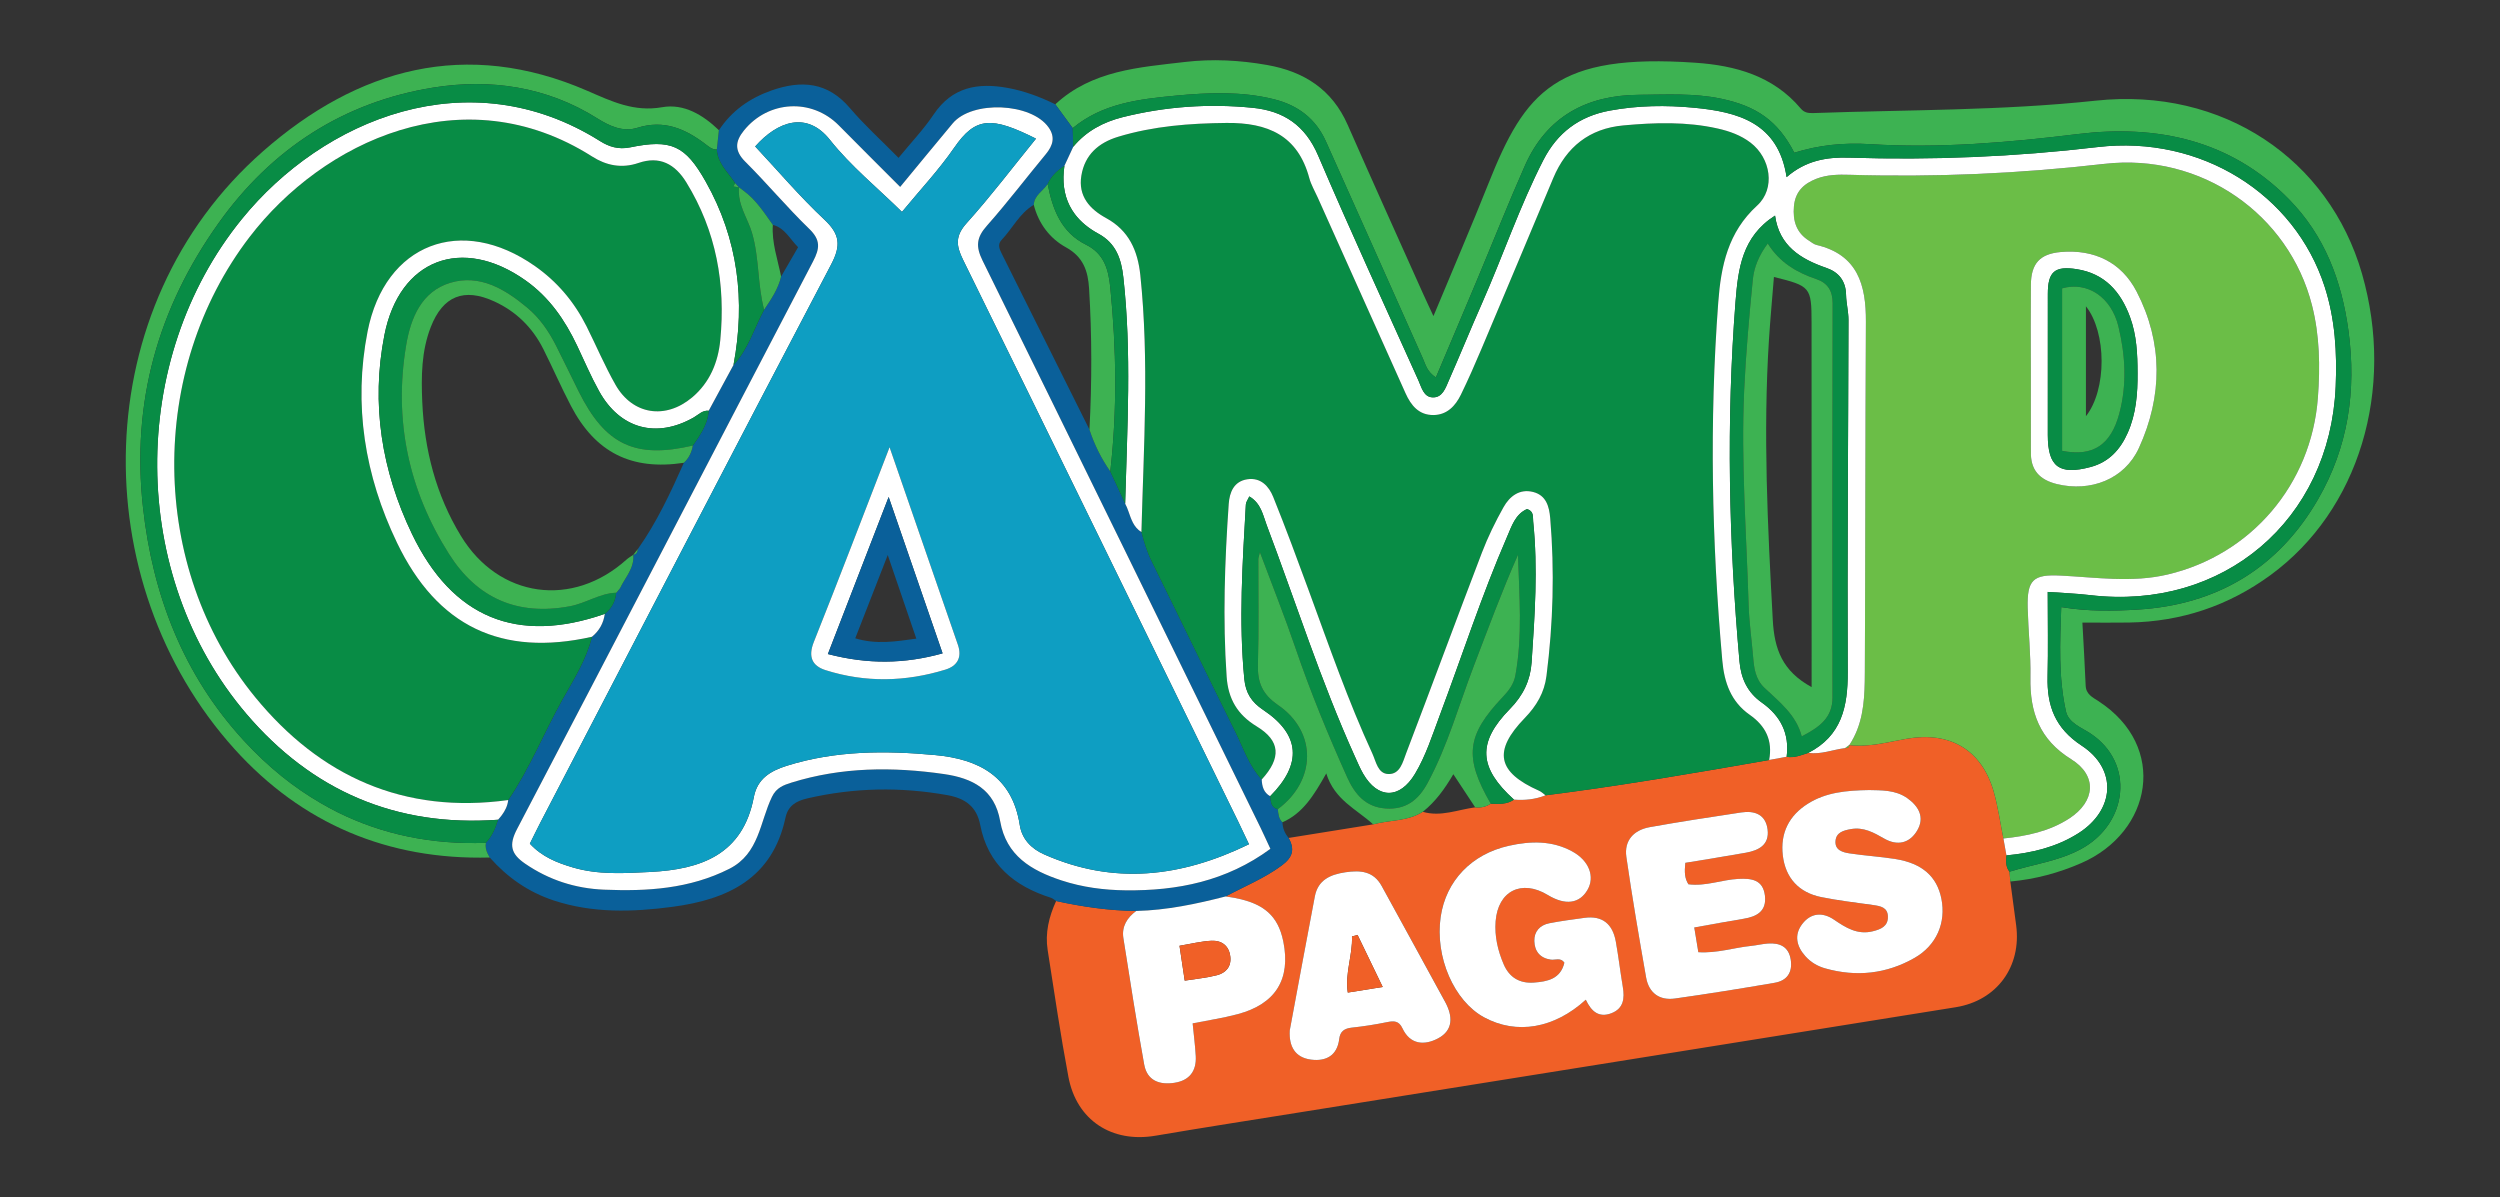 <?xml version="1.0" encoding="utf-8"?>
<!-- Generator: Adobe Illustrator 16.0.4, SVG Export Plug-In . SVG Version: 6.00 Build 0)  -->
<!DOCTYPE svg PUBLIC "-//W3C//DTD SVG 1.1//EN" "http://www.w3.org/Graphics/SVG/1.1/DTD/svg11.dtd">
<svg version="1.1" id="Layer_1" xmlns="http://www.w3.org/2000/svg" xmlns:xlink="http://www.w3.org/1999/xlink" x="0px" y="0px"
	 width="178.86px" height="85.664px" viewBox="0 0 178.86 85.664" enable-background="new 0 0 178.86 85.664" xml:space="preserve">
<rect x="0" y="0" width="178.86" height="85.664" fill="#333333" stroke="none"/>
<g>
	<path fill="#F06027" d="M143.547,61.2c-0.072-0.402-0.145-0.807-0.217-1.21c-0.227-1.12-0.381-2.263-0.695-3.359
		c-0.852-2.983-3.127-4.309-6.182-3.784c-1.365,0.234-2.725,0.635-4.138,0.46c-0.022,0.187-0.157,0.219-0.317,0.22
		c-0.879,0.108-1.723,0.472-2.631,0.341c-0.504,0.156-0.996,0.377-1.545,0.276c-0.418,0.076-0.836,0.154-1.252,0.231
		c-5.318,0.931-10.637,1.847-15.994,2.526c-0.727,0.289-1.482,0.37-2.26,0.307c-0.51,0.35-1.086,0.318-1.664,0.293
		c-0.336,0.225-0.711,0.301-1.111,0.262c0,0,0-0.001-0.001-0.001c-1.245,0.161-2.46,0.7-3.751,0.317
		c-1.084,0.693-2.373,0.576-3.549,0.9c-2.016,0.323-4.031,0.647-6.045,0.971c0.438,0.808,0.314,1.371-0.494,1.97
		c-1.252,0.926-2.672,1.492-4.016,2.216c1.689,0.222,2.768,0.687,3.422,1.544c0.218,0.286,0.39,0.615,0.521,0.994
		c0.074,0.216,0.137,0.448,0.187,0.697c0.539,2.694-0.555,4.463-3.27,5.188c-1.049,0.28-2.131,0.438-3.219,0.657
		c0.084,0.871,0.182,1.609,0.223,2.351c0.057,1.062-0.447,1.73-1.51,1.899c-1.076,0.172-1.971-0.145-2.18-1.305
		c-0.543-3.009-1.016-6.03-1.49-9.051c-0.129-0.822,0.266-1.454,0.918-1.936c-1.938-0.021-3.84-0.3-5.727-0.711
		c-0.514,1.118-0.799,2.285-0.605,3.515c0.473,3.026,0.918,6.061,1.484,9.069c0.586,3.108,3.109,4.735,6.219,4.208
		c3.416-0.581,6.84-1.113,10.26-1.661c15.67-2.51,31.34-5.013,47.006-7.534c2.951-0.477,4.711-2.912,4.32-5.862
		c-0.139-1.044-0.279-2.088-0.418-3.131c-0.02-0.234-0.039-0.468-0.059-0.702C143.479,62.016,143.523,61.606,143.547,61.2z
		 M102.881,74.293c-0.967,0.509-1.986,0.459-2.541-0.723c-0.254-0.543-0.604-0.544-1.1-0.443c-0.832,0.169-1.678,0.304-2.523,0.393
		c-0.531,0.055-0.836,0.266-0.9,0.806c-0.145,1.21-0.963,1.621-2.021,1.483c-1.143-0.149-1.586-0.944-1.521-2.084
		c0.596-3.2,1.186-6.401,1.797-9.599c0.227-1.182,1.115-1.562,2.186-1.722c1.062-0.158,2.008-0.089,2.596,0.985
		c1.514,2.77,3.041,5.532,4.549,8.305C103.941,72.692,103.994,73.708,102.881,74.293z M115.283,72.491
		c-0.885,0.34-1.434-0.113-1.832-0.967c-2.266,2.066-4.949,2.513-7.266,1.265c-2.164-1.165-3.535-4.329-3.117-7.189
		c0.379-2.593,2.221-4.497,4.881-5.09c1.564-0.349,3.1-0.382,4.541,0.41c1.203,0.658,1.625,1.81,1.084,2.744
		c-0.578,0.997-1.59,1.127-2.848,0.365c-1.867-1.132-3.559-0.291-3.727,1.886c-0.082,1.065,0.158,2.103,0.58,3.081
		c0.4,0.93,1.135,1.376,2.158,1.301c0.99-0.073,1.906-0.265,2.182-1.424c-0.275-0.393-0.654-0.169-0.973-0.216
		c-0.777-0.111-1.16-0.608-1.178-1.332c-0.018-0.682,0.4-1.139,1.066-1.271c0.836-0.164,1.684-0.271,2.527-0.389
		c1.293-0.177,2.01,0.457,2.234,1.679c0.197,1.086,0.322,2.185,0.504,3.273C116.238,71.432,116.154,72.156,115.283,72.491z
		 M126.975,70.311c-2.373,0.408-4.752,0.792-7.139,1.127c-1.113,0.156-1.871-0.399-2.066-1.513
		c-0.504-2.866-0.998-5.738-1.412-8.619c-0.168-1.183,0.537-1.925,1.676-2.129c2.174-0.39,4.357-0.722,6.543-1.052
		c0.965-0.146,1.752,0.145,1.887,1.222c0.139,1.1-0.637,1.495-1.551,1.659c-1.426,0.255-2.859,0.479-4.336,0.724
		c-0.07,0.672-0.049,1.111,0.221,1.534c1.232,0.162,2.385-0.327,3.582-0.386c0.939-0.047,1.756,0.059,1.893,1.201
		c0.131,1.108-0.572,1.498-1.523,1.653c-1.137,0.187-2.268,0.398-3.533,0.623c0.102,0.609,0.193,1.168,0.291,1.768
		c1.346,0.087,2.551-0.328,3.785-0.451c0.398-0.04,0.791-0.14,1.191-0.169c0.852-0.06,1.492,0.22,1.637,1.161
		C128.258,69.569,127.852,70.161,126.975,70.311z M136.975,68.533c-2.008,1.147-4.168,1.378-6.398,0.748
		c-0.535-0.15-1.02-0.434-1.398-0.853c-0.645-0.712-0.842-1.532-0.24-2.32c0.607-0.797,1.451-0.871,2.273-0.312
		c0.848,0.578,1.684,1.104,2.779,0.83c0.57-0.142,1.09-0.349,1.078-1.044c-0.01-0.664-0.529-0.758-1.051-0.832
		c-1.24-0.178-2.49-0.319-3.717-0.568c-1.605-0.326-2.561-1.366-2.752-2.986c-0.188-1.585,0.434-2.845,1.803-3.702
		c1.285-0.807,2.73-0.943,4.375-0.97c0.828,0.026,1.861-0.035,2.73,0.581c0.814,0.578,1.271,1.375,0.699,2.328
		c-0.545,0.905-1.416,1.098-2.346,0.565c-0.752-0.431-1.482-0.844-2.398-0.679c-0.52,0.093-1.039,0.23-1.092,0.84
		c-0.059,0.669,0.518,0.82,1.006,0.896c1.092,0.167,2.199,0.229,3.287,0.404c1.908,0.307,2.967,1.25,3.283,2.842
		C139.234,66.007,138.559,67.626,136.975,68.533z"/>
	<path fill="#3DB252" d="M168.984,19.574c-2.357-8.172-9.932-13.349-19.051-12.372c-6.73,0.72-13.451,0.646-20.18,0.887
		c-0.389,0.014-0.67-0.027-0.924-0.328c-1.969-2.336-4.682-3.077-7.537-3.273c-9.951-0.683-12.168,2.012-14.805,8.649
		c-1.236,3.108-2.561,6.181-3.932,9.479c-0.33-0.712-0.566-1.206-0.789-1.705c-1.785-3.987-3.588-7.968-5.344-11.969
		c-1.119-2.547-3.123-3.825-5.775-4.293c-1.947-0.345-3.922-0.445-5.865-0.216c-3.279,0.387-6.654,0.594-9.281,3.03
		c0.414,0.568,0.83,1.136,1.244,1.704c2.127-1.772,4.775-2.076,7.34-2.32c2.328-0.222,4.717-0.328,7.051,0.253
		c1.725,0.429,2.994,1.391,3.723,3.013c2.322,5.177,4.633,10.359,6.941,15.543c0.197,0.446,0.297,0.944,0.928,1.35
		c1.023-2.425,2.018-4.764,2.998-7.106c1.127-2.686,2.195-5.395,3.375-8.056c1.561-3.518,4.432-5.04,8.168-5.06
		c1.953-0.01,3.906-0.131,5.855,0.276c2.535,0.53,4.072,1.581,5.246,3.866c1.758-0.545,3.516-0.731,5.42-0.612
		c4.959,0.311,9.908-0.114,14.854-0.721c5.672-0.697,10.949,0.419,15.119,4.667c2.539,2.585,3.766,5.798,4.256,9.408
		c0.582,4.298-0.029,8.331-2.176,12.049c-2.842,4.924-7.225,7.549-12.896,7.896c-1.746,0.107-3.514,0.144-5.477-0.177
		c-0.088,2.526-0.207,5.003,0.334,7.45c0.188,0.844,1.107,1.162,1.748,1.586c3.219,2.129,2.668,6.453-0.648,8.261
		c-1.623,0.883-3.424,1.095-5.137,1.632c0.02,0.234,0.039,0.468,0.059,0.702c1.768-0.16,3.455-0.61,5.082-1.321
		c5.047-2.203,6.244-8.332,1.211-11.592c-0.412-0.268-0.879-0.485-0.902-1.105c-0.061-1.484-0.152-2.967-0.234-4.507
		c1.24,0,2.289,0.015,3.338-0.003c3.732-0.062,7.113-1.195,10.123-3.396C168.77,36.516,171.379,27.887,168.984,19.574z"/>
	<path fill="#0A609A" d="M87.684,64.135c1.346-0.724,2.766-1.29,4.018-2.216c0.809-0.599,0.932-1.162,0.494-1.97
		c-0.279-0.322-0.43-0.694-0.445-1.121c-0.279-0.252-0.285-0.601-0.336-0.935c-0.5-0.122-0.49-0.545-0.541-0.929
		c-0.471-0.264-0.582-0.71-0.605-1.197c-0.91-0.978-1.309-2.244-1.885-3.404c-2.012-4.047-3.967-8.123-5.971-12.175
		c-0.34-0.684-0.555-1.394-0.748-2.119c-0.568-0.35-0.73-0.934-0.933-1.493c-0.067-0.187-0.139-0.37-0.231-0.542
		c-0.355-0.768-0.711-1.537-1.066-2.305c-0.645-0.924-1.143-1.922-1.49-2.993c-2.094-4.198-4.189-8.396-6.279-12.595
		c-0.156-0.312-0.314-0.652-0.014-0.969c0.787-0.824,1.285-1.912,2.309-2.518c0.021-0.345,0.188-0.593,0.39-0.816
		c0.202-0.223,0.44-0.423,0.604-0.672c0.19-0.427,0.483-0.76,0.833-1.04c0.117-0.093,0.24-0.181,0.368-0.264v0
		c0.209-0.452,0.42-0.904,0.629-1.355c-0.012-0.446-0.023-0.892-0.037-1.338c-0.414-0.568-0.83-1.136-1.244-1.704
		c-1.086-0.533-2.207-0.955-3.404-1.174c-2.139-0.391-3.975-0.076-5.303,1.898c-0.719,1.073-1.625,2.02-2.512,3.104
		c-1.244-1.263-2.443-2.344-3.48-3.563c-1.582-1.863-3.463-2.009-5.596-1.262c-1.564,0.549-2.855,1.449-3.775,2.848
		c-0.049,0.46-0.096,0.921-0.145,1.381c0.013,0.253,0.07,0.482,0.157,0.695c0.262,0.639,0.787,1.135,1.153,1.718
		c0.093,0.1,0.186,0.2,0.278,0.3c0,0,0,0,0.001,0c0.108,0.064,0.195,0.148,0.296,0.221c0.899,0.645,1.487,1.57,2.118,2.457
		c0.861,0.219,1.199,0.993,1.807,1.597c-0.422,0.729-0.818,1.415-1.215,2.101c-0.207,0.893-0.715,1.631-1.213,2.375
		c-0.717,1.326-1.129,2.82-2.191,3.954c-0.592,1.092-1.184,2.183-1.773,3.274c-0.044,0.543-0.229,1.023-0.477,1.474
		c-0.083,0.15-0.173,0.298-0.267,0.442c-0.126,0.193-0.259,0.384-0.392,0.573c-0.09,0.477-0.275,0.904-0.646,1.234
		c-0.949,2.135-1.934,4.251-3.289,6.168c-0.006,0.053-0.016,0.103-0.029,0.149c-0.039,0.136-0.124,0.237-0.295,0.271
		c0,0.003,0,0.005,0,0.007c0.077,0.949-0.586,1.604-0.949,2.378c-0.088,0.107-0.176,0.216-0.262,0.324l-0.02-0.003
		c-0.047,0.624-0.324,1.125-0.811,1.513c-0.088,0.668-0.396,1.214-0.918,1.641c-0.398,1.622-1.287,3.03-2.09,4.453
		c-1.344,2.387-2.35,4.954-3.898,7.228c-0.05,0.422-0.229,0.775-0.471,1.097c-0.081,0.107-0.169,0.21-0.262,0.312
		c-0.186,0.605-0.426,1.182-0.871,1.65v0.001c0.001,0,0.001,0,0.002,0c-0.051,0.284,0.015,0.536,0.129,0.776
		c0.044,0.093,0.093,0.184,0.148,0.273c1.256,1.422,2.764,2.474,4.568,3.07c2.789,0.923,5.639,0.838,8.498,0.459
		c3.957-0.525,7.156-2.021,8.092-6.381c0.184-0.852,0.754-1.19,1.568-1.379c3.326-0.769,6.654-0.833,10.014-0.231
		c1.266,0.227,2.096,0.809,2.35,2.135c0.545,2.829,2.434,4.376,5.055,5.206c0.135,0.043,0.252,0.154,0.377,0.235
		c1.887,0.411,3.789,0.69,5.727,0.711C83.467,65.124,85.582,64.676,87.684,64.135z M75.943,62.988
		c-2.158-0.712-3.953-1.765-4.385-4.238c-0.395-2.264-1.973-3.077-4.027-3.372c-3.676-0.527-7.316-0.503-10.896,0.61
		c-0.57,0.178-1.082,0.361-1.396,1.006c-0.877,1.798-0.91,4.077-3.055,5.162c-2.846,1.438-5.877,1.623-8.965,1.495
		c-2.053-0.085-3.936-0.688-5.648-1.861c-1.004-0.688-1.186-1.317-0.58-2.473c7.088-13.525,14.105-27.087,21.18-40.618
		c0.488-0.936,0.545-1.532-0.273-2.324c-1.59-1.538-3.012-3.246-4.58-4.809c-0.785-0.784-0.723-1.449-0.096-2.226
		c1.74-2.16,4.854-2.328,6.789-0.372c1.408,1.428,2.832,2.842,4.391,4.404c1.287-1.558,2.514-3.055,3.756-4.542
		c1.387-1.663,5.619-1.483,6.863,0.284c0.49,0.692,0.311,1.299-0.193,1.909c-1.412,1.705-2.754,3.471-4.221,5.127
		c-0.736,0.831-0.816,1.465-0.309,2.493c6.662,13.511,13.27,27.05,19.891,40.583c0.219,0.45,0.426,0.908,0.703,1.503
		c-3.16,2.323-6.656,3.006-10.344,2.969C78.988,63.681,77.445,63.481,75.943,62.988z"/>
	<path fill="#3DB252" d="M34.762,60.299c-0.001,0-0.001,0-0.002,0c-3.888,0.141-7.428-0.61-10.601-2.184
		c-0.414-0.206-0.819-0.43-1.221-0.663c-0.966-0.561-1.897-1.198-2.789-1.918c-0.947-0.765-1.852-1.616-2.714-2.555
		c-4.295-4.672-6.516-10.368-7.209-16.705c-0.822-7.492,1.07-14.21,5.398-20.294c3.789-5.329,8.955-8.679,15.367-9.714
		c4.064-0.655,8.127-0.078,11.752,2.209c0.877,0.553,1.842,0.987,2.854,0.668c1.908-0.602,3.438,0.073,4.893,1.183
		c0.242,0.186,0.469,0.382,0.797,0.369c0.049-0.46,0.096-0.921,0.145-1.381c-1.135-1.092-2.498-1.917-4.055-1.644
		c-2.027,0.358-3.619-0.419-5.375-1.181c-8.662-3.756-16.416-1.601-23.178,4.329C6.148,21.935,6.031,41.66,16.771,53.581
		c4.824,5.352,10.996,7.96,18.268,7.769c-0.056-0.09-0.104-0.181-0.148-0.273C34.776,60.835,34.711,60.583,34.762,60.299z"/>
	<path fill="#088C45" d="M125.18,51.14c-1.336-0.935-1.82-2.294-1.961-3.888c-0.756-8.535-0.93-17.071-0.289-25.622
		c0.195-2.616,0.697-5.019,2.783-6.923c1.324-1.21,0.979-3.396-0.477-4.504c-0.691-0.526-1.496-0.815-2.334-1.005
		c-2.238-0.505-4.5-0.433-6.758-0.225c-2.43,0.223-4.078,1.533-5.018,3.769c-1.707,4.07-3.412,8.143-5.131,12.209
		c-0.469,1.109-0.953,2.213-1.48,3.294c-0.393,0.8-0.988,1.438-1.953,1.45c-1.053,0.012-1.615-0.688-2.008-1.565
		c-2.094-4.669-4.191-9.339-6.285-14.009c-0.205-0.458-0.469-0.901-0.598-1.38c-0.822-3.063-2.98-3.973-5.924-3.944
		c-2.633,0.026-5.215,0.221-7.742,0.986c-1.414,0.428-2.396,1.292-2.641,2.787c-0.24,1.463,0.6,2.394,1.773,3.034
		c1.633,0.89,2.262,2.332,2.445,4.073c0.643,6.128,0.24,12.261,0.08,18.392c0.193,0.727,0.408,1.437,0.748,2.12
		c2.004,4.052,3.959,8.128,5.971,12.175c0.576,1.16,0.975,2.427,1.885,3.404c1.408-1.543,1.346-2.764-0.361-3.801
		c-1.383-0.839-2.039-1.973-2.148-3.554c-0.285-4.125-0.137-8.24,0.148-12.355c0.059-0.84,0.367-1.623,1.332-1.77
		c0.953-0.146,1.541,0.494,1.85,1.259c0.9,2.232,1.734,4.489,2.562,6.749c1.434,3.907,2.795,7.844,4.539,11.628
		c0.262,0.57,0.385,1.428,1.137,1.452c0.848,0.027,1.037-0.869,1.275-1.488c1.824-4.777,3.592-9.576,5.42-14.353
		c0.428-1.119,0.961-2.208,1.547-3.253c0.439-0.781,1.152-1.335,2.123-1.084c0.922,0.237,1.145,1.024,1.217,1.877
		c0.318,3.771,0.209,7.527-0.268,11.28c-0.15,1.199-0.713,2.146-1.551,3.012c-2.291,2.362-1.971,3.881,1.027,5.207
		c0.168,0.074,0.307,0.217,0.459,0.326c5.357-0.68,10.676-1.596,15.994-2.526C126.832,52.984,126.33,51.945,125.18,51.14z"/>
	<path fill="#6BBE47" d="M148.182,54.321c-2.27-1.407-2.963-3.364-2.918-5.853c0.029-1.657-0.152-3.316-0.197-4.976
		c-0.051-2.007,0.385-2.41,2.346-2.312c2.555,0.126,5.104,0.526,7.662-0.075c5.975-1.407,10.291-6.44,10.756-12.664
		c0.166-2.213,0.131-4.427-0.422-6.598c-1.66-6.528-7.928-10.914-14.855-10.118c-6.064,0.696-12.129,0.965-18.221,0.782
		c-0.805-0.024-1.605-0.015-2.379,0.284c-0.922,0.355-1.52,0.935-1.609,1.971c-0.092,1.034,0.166,1.893,1.09,2.467
		c0.172,0.105,0.336,0.251,0.523,0.295c2.953,0.699,3.549,2.865,3.535,5.499c-0.045,8.353-0.033,16.705-0.076,25.059
		c-0.001,0.225-0.003,0.449-0.007,0.675c-0.027,1.573-0.176,3.141-1.091,4.531c0.001,0,0.001-0.001,0.002-0.001
		c-0.001,0.001-0.002,0.001-0.002,0.002c-0.107,0.079-0.214,0.159-0.32,0.236c0.16-0.001,0.295-0.033,0.317-0.22
		c1.413,0.175,2.772-0.226,4.138-0.46c3.055-0.524,5.33,0.801,6.182,3.784c0.314,1.097,0.469,2.239,0.695,3.359
		c1.666-0.172,3.291-0.508,4.715-1.434C149.914,57.338,150.061,55.49,148.182,54.321z M145.297,20.376
		c0.016-1.507,0.625-2.218,2.154-2.348c2.381-0.202,4.322,0.728,5.412,2.832c1.893,3.658,1.859,7.481,0.164,11.19
		c-1.031,2.255-3.482,3.162-5.859,2.584c-1.271-0.31-1.908-1.025-1.869-2.334c0.004-0.101-0.004-0.202-0.004-0.303
		c0-1.912,0-3.823-0.002-5.736C145.291,24.3,145.277,22.338,145.297,20.376z"/>
	<path fill="#FFFFFF" d="M148.934,53.349c-1.91-1.252-2.494-2.853-2.443-4.948c0.047-1.946,0.01-3.896,0.01-6.051
		c0.971,0.071,2.01,0.105,3.037,0.228c9.508,1.129,17.156-5.361,17.564-14.916c0.104-2.427-0.035-4.823-0.789-7.156
		c-2.143-6.62-8.848-10.858-16.246-9.983c-5.914,0.699-11.826,0.944-17.768,0.757c-1.605-0.051-3.105,0.198-4.479,1.393
		c-0.594-3.906-3.492-4.667-6.623-4.965c-1.998-0.191-4.008-0.167-6.012,0.202c-2.203,0.404-3.764,1.584-4.768,3.542
		c-1.695,3.311-2.885,6.839-4.385,10.236c-0.812,1.836-1.568,3.695-2.377,5.532c-0.236,0.538-0.455,1.246-1.174,1.209
		c-0.631-0.032-0.779-0.717-1-1.208c-2.408-5.355-4.867-10.688-7.174-16.087c-0.926-2.169-2.467-3.201-4.693-3.422
		c-3.131-0.311-6.227-0.095-9.283,0.668c-1.398,0.351-2.617,0.997-3.549,2.127c-0.209,0.452-0.42,0.904-0.629,1.355v0
		c-0.041,0.274-0.063,0.539-0.067,0.796c-0.019,1.025,0.253,1.909,0.803,2.649c0.413,0.555,0.983,1.029,1.706,1.42
		c1.256,0.681,1.631,1.817,1.773,3.107c0.602,5.396,0.275,10.799,0.131,16.2c0.093,0.172,0.164,0.355,0.231,0.542
		c0.202,0.56,0.364,1.143,0.933,1.492c0.16-6.131,0.562-12.264-0.08-18.392c-0.184-1.741-0.812-3.183-2.445-4.073
		c-1.174-0.64-2.014-1.571-1.773-3.034c0.244-1.496,1.227-2.359,2.641-2.787c2.527-0.765,5.109-0.96,7.742-0.986
		c2.943-0.029,5.102,0.88,5.924,3.944c0.129,0.479,0.393,0.922,0.598,1.38c2.094,4.67,4.191,9.34,6.285,14.009
		c0.393,0.877,0.955,1.577,2.008,1.565c0.965-0.012,1.561-0.65,1.953-1.45c0.527-1.081,1.012-2.185,1.48-3.294
		c1.719-4.066,3.424-8.139,5.131-12.209c0.939-2.236,2.588-3.546,5.018-3.769c2.258-0.208,4.52-0.28,6.758,0.225
		c0.838,0.19,1.643,0.479,2.334,1.005c1.455,1.108,1.801,3.294,0.477,4.504c-2.086,1.904-2.588,4.307-2.783,6.923
		c-0.641,8.551-0.467,17.087,0.289,25.622c0.141,1.594,0.625,2.953,1.961,3.888c1.15,0.805,1.652,1.844,1.391,3.234
		c0.416-0.077,0.834-0.155,1.252-0.231c0.217-1.667-0.436-2.929-1.783-3.882c-1.01-0.713-1.479-1.699-1.59-2.933
		c-0.764-8.579-0.957-17.163-0.283-25.755c0.186-2.336,0.463-4.643,2.828-6.148c0.293,2.157,1.816,3.107,3.676,3.746
		c0.881,0.304,1.387,0.934,1.404,1.926c0.012,0.602,0.174,1.199,0.172,1.799c-0.016,8.396-0.088,16.794-0.053,25.189
		c0.012,2.466-0.432,4.562-2.826,5.781c0.908,0.131,1.752-0.232,2.631-0.341c0.106-0.078,0.214-0.157,0.32-0.237
		c0.915-1.391,1.063-2.958,1.091-4.531c0.004-0.226,0.006-0.45,0.007-0.675c0.043-8.354,0.031-16.706,0.076-25.059
		c0.014-2.634-0.582-4.8-3.535-5.499c-0.188-0.044-0.352-0.189-0.523-0.295c-0.924-0.574-1.182-1.433-1.09-2.467
		c0.09-1.036,0.688-1.615,1.609-1.971c0.773-0.299,1.574-0.308,2.379-0.284c6.092,0.184,12.156-0.085,18.221-0.782
		c6.928-0.796,13.195,3.59,14.855,10.118c0.553,2.171,0.588,4.385,0.422,6.598c-0.465,6.224-4.781,11.257-10.756,12.664
		c-2.559,0.602-5.107,0.201-7.662,0.075c-1.961-0.099-2.396,0.305-2.346,2.312c0.045,1.659,0.227,3.318,0.197,4.976
		c-0.045,2.488,0.648,4.445,2.918,5.853c1.879,1.169,1.732,3.018-0.137,4.235c-1.424,0.926-3.049,1.262-4.715,1.434
		c0.072,0.403,0.145,0.808,0.217,1.21c1.822-0.172,3.578-0.591,5.137-1.576C151.305,57.966,151.508,55.038,148.934,53.349z"/>
	<polygon fill="#FFFFFF" points="132.32,53.288 132.318,53.289 132.318,53.29 	"/>
	<path fill="#088C45" d="M80.332,8.379c3.057-0.763,6.152-0.979,9.283-0.668c2.227,0.221,3.768,1.253,4.693,3.422
		c2.307,5.399,4.766,10.731,7.174,16.087c0.221,0.491,0.369,1.176,1,1.208c0.719,0.037,0.938-0.671,1.174-1.209
		c0.809-1.837,1.564-3.696,2.377-5.532c1.5-3.396,2.689-6.925,4.385-10.236c1.004-1.958,2.564-3.137,4.768-3.542
		c2.004-0.369,4.014-0.394,6.012-0.202c3.131,0.299,6.029,1.06,6.623,4.965c1.373-1.195,2.873-1.444,4.479-1.393
		c5.941,0.187,11.854-0.058,17.768-0.757c7.398-0.875,14.104,3.363,16.246,9.983c0.754,2.333,0.893,4.729,0.789,7.156
		c-0.408,9.555-8.057,16.045-17.564,14.916c-1.027-0.122-2.066-0.156-3.037-0.228c0,2.155,0.037,4.104-0.01,6.051
		c-0.051,2.096,0.533,3.696,2.443,4.948c2.574,1.688,2.371,4.617-0.25,6.274c-1.559,0.985-3.314,1.404-5.137,1.576
		c-0.023,0.406-0.068,0.816,0.221,1.165c1.713-0.537,3.514-0.749,5.137-1.632c3.316-1.808,3.867-6.132,0.648-8.261
		c-0.641-0.424-1.561-0.742-1.748-1.586c-0.541-2.447-0.422-4.924-0.334-7.45c1.963,0.32,3.73,0.284,5.477,0.177
		c5.672-0.348,10.055-2.973,12.896-7.896c2.146-3.718,2.758-7.751,2.176-12.049c-0.49-3.609-1.717-6.822-4.256-9.408
		c-4.17-4.248-9.447-5.364-15.119-4.667c-4.945,0.607-9.895,1.032-14.854,0.721c-1.904-0.12-3.662,0.067-5.42,0.612
		c-1.174-2.285-2.711-3.336-5.246-3.866c-1.949-0.407-3.902-0.287-5.855-0.276c-3.736,0.021-6.607,1.542-8.168,5.06
		c-1.18,2.661-2.248,5.37-3.375,8.056c-0.98,2.343-1.975,4.682-2.998,7.106c-0.631-0.405-0.73-0.903-0.928-1.35
		c-2.309-5.184-4.619-10.366-6.941-15.543c-0.729-1.622-1.998-2.584-3.723-3.013c-2.334-0.581-4.723-0.475-7.051-0.253
		c-2.564,0.244-5.213,0.548-7.34,2.32c0.014,0.447,0.025,0.892,0.037,1.338C77.715,9.376,78.934,8.729,80.332,8.379z"/>
	<path fill="#FFFFFF" d="M109.09,51.368c0.838-0.865,1.4-1.812,1.551-3.012c0.477-3.753,0.586-7.51,0.268-11.28
		c-0.072-0.853-0.295-1.64-1.217-1.877c-0.971-0.251-1.684,0.303-2.123,1.084c-0.586,1.045-1.119,2.134-1.547,3.253
		c-1.828,4.776-3.596,9.575-5.42,14.353c-0.238,0.619-0.428,1.516-1.275,1.488c-0.752-0.024-0.875-0.882-1.137-1.452
		c-1.744-3.784-3.105-7.721-4.539-11.628c-0.828-2.26-1.662-4.517-2.562-6.749c-0.309-0.765-0.896-1.404-1.85-1.259
		c-0.965,0.146-1.273,0.93-1.332,1.77c-0.285,4.115-0.434,8.23-0.148,12.355c0.109,1.581,0.766,2.715,2.148,3.554
		c1.707,1.037,1.77,2.258,0.361,3.801c0.023,0.487,0.135,0.934,0.605,1.197c2.305-2.316,2.156-4.407-0.504-6.179
		c-0.826-0.549-1.248-1.205-1.346-2.195c-0.406-4.173-0.127-8.333,0.109-12.497c0.01-0.176,0.145-0.345,0.248-0.578
		c0.842,0.496,0.971,1.326,1.24,2.043c2.088,5.532,3.877,11.179,6.318,16.575c0.188,0.411,0.361,0.832,0.586,1.22
		c1.055,1.826,2.619,1.832,3.715,0.003c0.775-1.298,1.229-2.741,1.756-4.147c1.604-4.27,3.006-8.614,4.826-12.802
		c0.332-0.763,0.584-1.613,1.428-1.989c0.508,0.154,0.408,0.566,0.441,0.889c0.346,3.366,0.113,6.729-0.113,10.088
		c-0.088,1.273-0.602,2.36-1.551,3.324c-2.361,2.403-2.234,4.212,0.289,6.488c0.777,0.063,1.533-0.018,2.26-0.307
		c-0.152-0.109-0.291-0.252-0.459-0.326C107.119,55.249,106.799,53.73,109.09,51.368z"/>
	<path fill="#FFFFFF" d="M115.598,67.344c-0.225-1.222-0.941-1.855-2.234-1.679c-0.844,0.117-1.691,0.225-2.527,0.389
		c-0.666,0.132-1.084,0.589-1.066,1.271c0.018,0.724,0.4,1.221,1.178,1.332c0.318,0.047,0.697-0.177,0.973,0.216
		c-0.275,1.159-1.191,1.351-2.182,1.424c-1.023,0.075-1.758-0.371-2.158-1.301c-0.422-0.979-0.662-2.016-0.58-3.081
		c0.168-2.177,1.859-3.018,3.727-1.886c1.258,0.762,2.27,0.632,2.848-0.365c0.541-0.935,0.119-2.086-1.084-2.744
		c-1.441-0.792-2.977-0.759-4.541-0.41c-2.66,0.593-4.502,2.497-4.881,5.09c-0.418,2.86,0.953,6.024,3.117,7.189
		c2.316,1.248,5,0.802,7.266-1.265c0.398,0.854,0.947,1.307,1.832,0.967c0.871-0.335,0.955-1.059,0.818-1.873
		C115.92,69.529,115.795,68.43,115.598,67.344z"/>
	<path fill="#FFFFFF" d="M126.482,67.503c-0.4,0.029-0.793,0.129-1.191,0.169c-1.234,0.123-2.439,0.538-3.785,0.451
		c-0.098-0.6-0.189-1.158-0.291-1.768c1.266-0.225,2.396-0.437,3.533-0.623c0.951-0.155,1.654-0.545,1.523-1.653
		c-0.137-1.143-0.953-1.248-1.893-1.201c-1.197,0.059-2.35,0.548-3.582,0.386c-0.27-0.423-0.291-0.862-0.221-1.534
		c1.477-0.245,2.91-0.469,4.336-0.724c0.914-0.164,1.689-0.56,1.551-1.659c-0.135-1.077-0.922-1.367-1.887-1.222
		c-2.186,0.33-4.369,0.662-6.543,1.052c-1.139,0.204-1.844,0.946-1.676,2.129c0.414,2.881,0.908,5.753,1.412,8.619
		c0.195,1.113,0.953,1.669,2.066,1.513c2.387-0.335,4.766-0.719,7.139-1.127c0.877-0.15,1.283-0.742,1.145-1.646
		C127.975,67.723,127.334,67.444,126.482,67.503z"/>
	<path fill="#FFFFFF" d="M135.613,61.459c-1.088-0.175-2.195-0.237-3.287-0.404c-0.488-0.075-1.064-0.227-1.006-0.896
		c0.053-0.609,0.572-0.747,1.092-0.84c0.916-0.165,1.646,0.248,2.398,0.679c0.93,0.532,1.801,0.34,2.346-0.565
		c0.572-0.953,0.115-1.75-0.699-2.328c-0.869-0.616-1.902-0.555-2.73-0.581c-1.645,0.026-3.09,0.163-4.375,0.97
		c-1.369,0.857-1.99,2.117-1.803,3.702c0.191,1.62,1.146,2.66,2.752,2.986c1.227,0.249,2.477,0.391,3.717,0.568
		c0.521,0.074,1.041,0.168,1.051,0.832c0.012,0.695-0.508,0.902-1.078,1.044c-1.096,0.274-1.932-0.252-2.779-0.83
		c-0.822-0.56-1.666-0.485-2.273,0.312c-0.602,0.788-0.404,1.608,0.24,2.32c0.379,0.419,0.863,0.702,1.398,0.853
		c2.23,0.63,4.391,0.399,6.398-0.748c1.584-0.906,2.26-2.525,1.922-4.231C138.58,62.709,137.521,61.766,135.613,61.459z"/>
	<path fill="#088C45" d="M108.027,50.719c0.949-0.964,1.463-2.051,1.551-3.324c0.227-3.358,0.459-6.722,0.113-10.088
		c-0.033-0.322,0.066-0.734-0.441-0.889c-0.844,0.376-1.096,1.227-1.428,1.989c-1.82,4.188-3.223,8.532-4.826,12.802
		c-0.527,1.406-0.98,2.85-1.756,4.147c-1.096,1.829-2.66,1.823-3.715-0.003c-0.225-0.388-0.398-0.809-0.586-1.22
		c-2.441-5.396-4.23-11.043-6.318-16.575c-0.27-0.717-0.398-1.547-1.24-2.043c-0.104,0.233-0.238,0.402-0.248,0.578
		c-0.236,4.164-0.516,8.324-0.109,12.497c0.098,0.99,0.52,1.646,1.346,2.195c2.66,1.771,2.809,3.862,0.504,6.179
		c0.051,0.384,0.041,0.807,0.541,0.929c2.758-2.042,2.824-5.529,0.018-7.453c-1.113-0.764-1.473-1.608-1.438-2.88
		c0.072-2.515,0.023-5.033,0.029-7.55c0-0.092,0.039-0.183,0.113-0.505c0.902,2.415,1.785,4.63,2.555,6.883
		c1.07,3.141,2.334,6.201,3.691,9.224c0.537,1.193,1.309,2.133,2.76,2.228c1.436,0.094,2.332-0.598,2.992-1.824
		c1.439-2.668,2.238-5.581,3.312-8.388c1.016-2.65,1.996-5.312,3.154-7.937c0.092,2.904,0.342,5.783-0.188,8.643
		c-0.113,0.613-0.475,1.084-0.902,1.534c-2.605,2.752-2.773,4.312-0.859,7.632c0.578,0.025,1.154,0.057,1.664-0.293
		C105.793,54.931,105.666,53.123,108.027,50.719z"/>
	<path fill="#FFFFFF" d="M87.684,64.135c-2.102,0.541-4.217,0.988-6.396,1.039c-0.652,0.481-1.047,1.113-0.918,1.936
		c0.475,3.021,0.947,6.042,1.49,9.051c0.209,1.16,1.104,1.477,2.18,1.305c1.062-0.169,1.566-0.838,1.51-1.899
		c-0.041-0.741-0.139-1.479-0.223-2.351c1.088-0.219,2.17-0.377,3.219-0.657c2.715-0.725,3.809-2.493,3.27-5.188
		c-0.05-0.249-0.112-0.481-0.187-0.697c-0.131-0.379-0.303-0.708-0.521-0.994C90.452,64.822,89.374,64.357,87.684,64.135z
		 M87.07,69.769c-0.713,0.187-1.457,0.253-2.311,0.391c-0.129-0.862-0.244-1.632-0.373-2.496c0.83-0.138,1.557-0.324,2.289-0.358
		c0.727-0.033,1.252,0.351,1.346,1.13C88.107,69.152,87.705,69.604,87.07,69.769z"/>
	<path fill="#FFFFFF" d="M98.852,63.39c-0.588-1.074-1.533-1.144-2.596-0.985c-1.07,0.16-1.959,0.54-2.186,1.722
		c-0.611,3.197-1.201,6.398-1.797,9.599c-0.064,1.14,0.379,1.935,1.521,2.084c1.059,0.138,1.877-0.273,2.021-1.483
		c0.064-0.54,0.369-0.751,0.9-0.806c0.846-0.089,1.691-0.224,2.523-0.393c0.496-0.101,0.846-0.1,1.1,0.443
		c0.555,1.182,1.574,1.231,2.541,0.723c1.113-0.586,1.061-1.602,0.52-2.599C101.893,68.922,100.365,66.16,98.852,63.39z
		 M96.426,71.012c-0.211-1.428,0.359-2.691,0.299-4.014c0.133-0.037,0.268-0.074,0.4-0.111c0.568,1.179,1.139,2.356,1.799,3.724
		C98,70.759,97.254,70.879,96.426,71.012z"/>
	<path fill="#088C45" d="M132.193,48.085c-0.035-8.396,0.037-16.793,0.053-25.189c0.002-0.6-0.16-1.197-0.172-1.799
		c-0.018-0.992-0.523-1.622-1.404-1.926c-1.859-0.639-3.383-1.589-3.676-3.746c-2.365,1.505-2.643,3.812-2.828,6.148
		c-0.674,8.592-0.48,17.176,0.283,25.755c0.111,1.233,0.58,2.22,1.59,2.933c1.348,0.953,2,2.215,1.783,3.882
		c0.549,0.101,1.041-0.12,1.545-0.276C131.762,52.648,132.205,50.551,132.193,48.085z M128.904,52.682
		c-0.393-1.535-1.592-2.457-2.664-3.468c-0.658-0.62-0.75-1.444-0.812-2.199c-0.104-1.246-0.285-2.494-0.324-3.734
		c-0.152-5.116-0.551-10.23-0.318-15.352c0.121-2.646,0.359-5.289,0.619-7.927c0.086-0.886,0.439-1.733,1.068-2.583
		c0.85,1.363,2.072,2.078,3.479,2.55c0.795,0.267,1.166,0.832,1.164,1.722c-0.021,9.4-0.023,18.802-0.008,28.202
		C131.109,51.346,130.189,52.02,128.904,52.682z"/>
	<path fill="#3DB252" d="M107.512,49.869c0.428-0.45,0.789-0.921,0.902-1.534c0.529-2.859,0.279-5.738,0.188-8.643
		c-1.158,2.624-2.139,5.286-3.154,7.937c-1.074,2.807-1.873,5.72-3.312,8.388c-0.66,1.227-1.557,1.918-2.992,1.824
		c-1.451-0.095-2.223-1.034-2.76-2.228c-1.357-3.022-2.621-6.083-3.691-9.224c-0.77-2.253-1.652-4.468-2.555-6.883
		c-0.074,0.322-0.113,0.413-0.113,0.505c-0.006,2.517,0.043,5.035-0.029,7.55c-0.035,1.271,0.324,2.116,1.438,2.88
		c2.807,1.924,2.74,5.411-0.018,7.453c0.051,0.334,0.057,0.683,0.336,0.935c1.453-0.637,2.24-1.91,3.135-3.496
		c0.59,1.908,2.178,2.564,3.355,3.646c1.176-0.324,2.465-0.207,3.549-0.9c0.906-0.716,1.57-1.639,2.186-2.69
		c0.557,0.842,1.061,1.607,1.565,2.373c0.001,0,0.001,0.001,0.001,0.001c0.4,0.039,0.775-0.037,1.111-0.262
		C104.738,54.181,104.906,52.621,107.512,49.869z"/>
	<path fill="#088C45" d="M28.4,38.826c-2.309-4.805-3.129-9.869-2.102-15.111c1.236-6.292,6.715-8.374,11.979-4.674
		c1.6,1.124,2.814,2.57,3.688,4.309c0.695,1.391,1.303,2.829,2.07,4.179c1.225,2.153,3.578,2.51,5.484,0.904
		c1.268-1.067,1.857-2.515,2.012-4.095c0.391-4.005-0.285-7.8-2.424-11.281c-0.816-1.332-1.918-1.915-3.426-1.397
		c-1.211,0.415-2.316,0.175-3.314-0.459c-9.244-5.877-19.291-1.055-24.508,5.753c-7.295,9.521-7.213,23.633,0.398,32.926
		c4.643,5.668,10.654,8.389,18.104,7.36c1.551-2.273,2.557-4.841,3.9-7.228c0.803-1.423,1.691-2.831,2.09-4.453
		C35.877,47.014,31.275,44.815,28.4,38.826z"/>
	<path fill="#FFFFFF" d="M90.188,59.226c-6.621-13.533-13.229-27.072-19.891-40.583c-0.508-1.028-0.428-1.662,0.309-2.493
		c1.467-1.656,2.809-3.422,4.221-5.127c0.504-0.61,0.684-1.216,0.193-1.909c-1.244-1.767-5.477-1.946-6.863-0.284
		c-1.242,1.487-2.469,2.985-3.756,4.542c-1.559-1.562-2.982-2.976-4.391-4.404c-1.936-1.957-5.049-1.788-6.789,0.372
		c-0.627,0.777-0.689,1.442,0.096,2.226c1.568,1.562,2.99,3.271,4.58,4.809c0.818,0.792,0.762,1.388,0.273,2.324
		C51.096,32.23,44.078,45.792,36.99,59.317c-0.605,1.155-0.424,1.785,0.58,2.473c1.713,1.174,3.596,1.776,5.648,1.861
		c3.088,0.128,6.119-0.057,8.965-1.495c2.145-1.085,2.178-3.364,3.055-5.162c0.314-0.645,0.826-0.828,1.396-1.006
		c3.58-1.113,7.221-1.138,10.896-0.61c2.055,0.295,3.633,1.108,4.027,3.372c0.432,2.474,2.227,3.526,4.385,4.238
		c1.502,0.493,3.045,0.693,4.604,0.71c3.688,0.037,7.184-0.646,10.344-2.969C90.613,60.134,90.406,59.676,90.188,59.226z
		 M74.707,61.129c-0.934-0.412-1.596-1.104-1.752-2.116c-0.543-3.473-2.939-4.704-6.049-4.992c-3.57-0.33-7.131-0.329-10.615,0.765
		c-1.18,0.371-2.109,0.934-2.357,2.236c-0.787,4.125-3.787,5.179-7.42,5.363c-1.861,0.094-3.727,0.214-5.547-0.329
		c-1.111-0.332-2.184-0.748-3.059-1.696c0.246-0.49,0.48-0.982,0.732-1.468c6.932-13.333,13.844-26.678,20.83-39.982
		c0.707-1.348,0.623-2.154-0.492-3.198c-1.752-1.642-3.314-3.485-4.949-5.233c1.598-1.805,3.697-2.554,5.35-0.471
		c1.484,1.872,3.383,3.415,5.152,5.153c1.271-1.547,2.627-2.985,3.736-4.593c1.541-2.232,2.674-2.237,5.852-0.648
		c-1.66,2.042-3.227,4.113-4.957,6.038c-0.83,0.921-0.762,1.613-0.262,2.627c6.588,13.393,13.137,26.805,19.695,40.212
		c0.219,0.448,0.428,0.899,0.762,1.604C84.459,62.782,79.66,63.321,74.707,61.129z"/>
	<path fill="#FFFFFF" d="M50.494,13c-1.467-2.604-2.482-3.062-5.414-2.457c-0.834,0.172-1.516-0.051-2.141-0.444
		c-9.393-5.915-19.83-1.573-25.635,5.568c-8.17,10.053-8.09,25.526,0.312,35.392c4.691,5.511,10.721,8.118,18.014,7.588
		c0.093-0.102,0.181-0.204,0.262-0.312c0.242-0.321,0.42-0.675,0.469-1.097c-7.449,1.028-13.461-1.692-18.104-7.36
		c-7.611-9.293-7.693-23.405-0.398-32.926c5.217-6.809,15.264-11.631,24.508-5.753c0.998,0.635,2.104,0.874,3.314,0.459
		c1.508-0.517,2.609,0.065,3.426,1.397c2.139,3.48,2.814,7.276,2.424,11.281c-0.154,1.58-0.744,3.027-2.012,4.095
		c-1.906,1.605-4.26,1.249-5.484-0.904c-0.768-1.35-1.375-2.788-2.07-4.179c-0.873-1.738-2.088-3.185-3.688-4.309
		c-5.264-3.7-10.742-1.618-11.979,4.674c-1.027,5.242-0.207,10.307,2.102,15.111c2.875,5.989,7.477,8.188,13.951,6.733
		c0.521-0.427,0.83-0.973,0.918-1.641c-6.262,2.188-10.91,0.288-13.793-5.713c-2.17-4.522-2.947-9.295-1.975-14.234
		c1.074-5.439,5.561-7.117,10.092-3.911c1.699,1.201,2.822,2.833,3.695,4.675c0.516,1.089,0.99,2.201,1.572,3.251
		c1.496,2.701,4.1,3.405,6.771,1.882c0.342-0.195,0.623-0.526,1.072-0.48c0.59-1.091,1.182-2.182,1.773-3.273
		C53.344,21.511,52.811,17.11,50.494,13z"/>
	<path fill="#088C45" d="M45.598,9.145c-1.012,0.318-1.977-0.115-2.854-0.668c-3.625-2.287-7.688-2.865-11.752-2.209
		c-6.412,1.035-11.578,4.385-15.367,9.714c-4.328,6.084-6.221,12.802-5.398,20.294c0.693,6.337,2.914,12.033,7.209,16.705
		c0.862,0.938,1.767,1.79,2.714,2.555c0.892,0.72,1.823,1.357,2.789,1.918c0.401,0.233,0.807,0.457,1.221,0.663
		c3.173,1.573,6.714,2.324,10.601,2.183c0.445-0.469,0.686-1.045,0.871-1.65c-7.293,0.53-13.322-2.077-18.014-7.588
		c-8.402-9.866-8.482-25.339-0.312-35.392C23.109,8.526,33.547,4.185,42.939,10.1c0.625,0.393,1.307,0.616,2.141,0.444
		c2.932-0.605,3.947-0.147,5.414,2.457c2.316,4.109,2.85,8.511,1.984,13.113c1.062-1.134,1.475-2.628,2.191-3.954
		c-0.482-1.801-0.338-3.694-0.869-5.502c-0.069-0.235-0.16-0.465-0.257-0.693c-0.345-0.817-0.774-1.612-0.669-2.553
		c-0.134-0.025-0.267-0.051-0.4-0.075c0.039-0.076,0.082-0.152,0.121-0.227c-0.365-0.583-0.89-1.079-1.151-1.718
		c-0.087-0.213-0.145-0.442-0.157-0.695c-0.328,0.013-0.555-0.183-0.797-0.369C49.035,9.217,47.506,8.543,45.598,9.145z"/>
	<path fill="#088C45" d="M49.633,29.868c-2.672,1.523-5.275,0.819-6.771-1.882c-0.582-1.05-1.057-2.162-1.572-3.251
		c-0.873-1.842-1.996-3.474-3.695-4.675c-4.531-3.206-9.018-1.528-10.092,3.911c-0.973,4.939-0.195,9.712,1.975,14.234
		c2.883,6.001,7.531,7.901,13.793,5.713c0.486-0.388,0.764-0.889,0.811-1.513c-1.176,0.045-2.15,0.749-3.299,0.966
		c-3.768,0.711-6.652-0.58-8.648-3.726c-2.902-4.574-3.979-9.594-3.07-14.968c0.328-1.956,1.111-3.824,3.145-4.444
		c2.102-0.641,3.908,0.439,5.502,1.767c0.902,0.749,1.557,1.704,2.082,2.746c0.543,1.078,1.068,2.165,1.605,3.247
		c1.898,3.828,4.045,4.848,8.174,3.884c0.133-0.189,0.266-0.38,0.392-0.573c0.094-0.145,0.184-0.292,0.267-0.442
		c0.248-0.45,0.433-0.931,0.477-1.475C50.256,29.341,49.975,29.672,49.633,29.868z"/>
	<path fill="#3DB252" d="M41.396,27.994c-0.537-1.082-1.062-2.169-1.605-3.247c-0.525-1.042-1.18-1.997-2.082-2.746
		c-1.594-1.327-3.4-2.407-5.502-1.767c-2.033,0.62-2.816,2.488-3.145,4.444c-0.908,5.374,0.168,10.394,3.07,14.968
		c1.996,3.146,4.881,4.437,8.648,3.726c1.148-0.217,2.123-0.921,3.299-0.966l0.02,0.003c0.086-0.108,0.174-0.217,0.262-0.324
		c0.363-0.773,1.026-1.429,0.949-2.378c0-0.002,0-0.004,0-0.007c0.171-0.033,0.256-0.135,0.295-0.271
		c0.014-0.047,0.022-0.097,0.027-0.148c-0.106,0.138-0.214,0.273-0.322,0.41c-0.162,0.112-0.336,0.208-0.48,0.338
		c-3.877,3.492-9.141,2.763-11.852-1.682c-1.791-2.938-2.617-6.176-2.768-9.595c-0.078-1.813-0.064-3.622,0.609-5.353
		c0.865-2.223,2.373-2.834,4.553-1.83c1.564,0.72,2.729,1.872,3.498,3.402c0.676,1.345,1.277,2.729,1.975,4.063
		c1.748,3.351,4.342,4.642,8.078,4.076c0.371-0.33,0.557-0.758,0.646-1.234C45.441,32.841,43.295,31.822,41.396,27.994z"/>
	<path fill="#3DB252" d="M79.436,20.586c-0.127-1.269-0.422-2.43-1.74-3.081c-1.771-0.875-2.396-2.533-2.742-4.34
		c-0.164,0.249-0.402,0.449-0.604,0.672c-0.202,0.224-0.369,0.471-0.39,0.817c0.34,1.341,1.154,2.41,2.305,3.042
		c1.248,0.687,1.576,1.707,1.652,2.946c0.207,3.363,0.205,6.728,0.027,10.094c0.348,1.071,0.846,2.069,1.49,2.993
		C79.936,29.349,79.871,24.966,79.436,20.586z"/>
	<path fill="#088C45" d="M80.369,19.834c-0.143-1.29-0.518-2.426-1.773-3.107c-0.723-0.392-1.293-0.866-1.706-1.42
		c-0.55-0.74-0.821-1.624-0.803-2.649c0.004-0.257,0.026-0.522,0.067-0.796c-0.128,0.083-0.251,0.171-0.368,0.264
		c-0.35,0.28-0.643,0.613-0.833,1.04c0.346,1.807,0.971,3.465,2.742,4.34c1.318,0.651,1.613,1.812,1.74,3.081
		c0.436,4.38,0.5,8.763-0.002,13.144c0.355,0.768,0.711,1.537,1.066,2.305C80.645,30.633,80.971,25.23,80.369,19.834z"/>
	<path fill="#3DB252" d="M52.596,13.109c-0.039,0.075-0.082,0.151-0.121,0.227c0.134,0.024,0.267,0.05,0.4,0.075
		c-0.105,0.941,0.324,1.736,0.669,2.553c0.097,0.228,0.188,0.458,0.257,0.693c0.531,1.808,0.387,3.701,0.869,5.502
		c0.498-0.744,1.006-1.482,1.213-2.375c-0.244-1.225-0.678-2.419-0.592-3.698c-0.631-0.886-1.219-1.812-2.118-2.457
		c-0.101-0.072-0.188-0.156-0.296-0.221c-0.001,0-0.001,0-0.001,0l-0.001,0C52.783,13.309,52.69,13.209,52.596,13.109z"/>
	<path fill="#FFFFFF" d="M145.299,32.301c-0.039,1.309,0.598,2.024,1.869,2.334c2.377,0.578,4.828-0.329,5.859-2.584
		c1.695-3.709,1.729-7.532-0.164-11.19c-1.09-2.104-3.031-3.034-5.412-2.832c-1.529,0.13-2.139,0.841-2.154,2.348
		c-0.02,1.962-0.006,3.924-0.004,5.886c0.002,1.913,0.002,3.824,0.002,5.736C145.295,32.099,145.303,32.201,145.299,32.301z
		 M146.51,21.041c0-1.602,0.49-2.031,2.072-1.782c2.006,0.316,3.145,1.61,3.811,3.43c0.475,1.296,0.535,2.645,0.537,4.001
		c0.01,1.463-0.1,2.913-0.703,4.271c-0.527,1.194-1.338,2.1-2.664,2.452c-2.234,0.595-3.053-0.01-3.055-2.287
		C146.508,27.764,146.508,24.402,146.51,21.041z"/>
	<path fill="#F06027" d="M86.676,67.305c-0.732,0.034-1.459,0.221-2.289,0.358c0.129,0.864,0.244,1.634,0.373,2.496
		c0.854-0.138,1.598-0.204,2.311-0.391c0.635-0.165,1.037-0.617,0.951-1.334C87.928,67.656,87.402,67.272,86.676,67.305z"/>
	<path fill="#F06027" d="M96.725,66.999c0.061,1.322-0.51,2.586-0.299,4.014c0.828-0.133,1.574-0.253,2.498-0.401
		c-0.66-1.367-1.23-2.545-1.799-3.724C96.992,66.924,96.857,66.961,96.725,66.999z"/>
	<path fill="#3DB252" d="M131.115,21.691c0.002-0.89-0.369-1.455-1.164-1.722c-1.406-0.472-2.629-1.187-3.479-2.55
		c-0.629,0.85-0.982,1.697-1.068,2.583c-0.26,2.638-0.498,5.28-0.619,7.927c-0.232,5.121,0.166,10.235,0.318,15.352
		c0.039,1.24,0.221,2.488,0.324,3.734c0.062,0.755,0.154,1.579,0.812,2.199c1.072,1.011,2.271,1.933,2.664,3.468
		c1.285-0.662,2.205-1.336,2.203-2.789C131.092,40.493,131.094,31.091,131.115,21.691z M129.611,49.158
		c-2.1-1.141-2.668-2.727-2.779-4.805c-0.365-6.675-0.699-13.344-0.275-20.026c0.096-1.502,0.236-2.999,0.357-4.511
		c2.611,0.645,2.689,0.721,2.693,3.245C129.615,31.703,129.611,40.345,129.611,49.158z"/>
	<path fill="#0E9EC2" d="M68.9,18.584c-0.5-1.015-0.568-1.706,0.262-2.627c1.73-1.924,3.297-3.996,4.957-6.038
		c-3.178-1.588-4.311-1.584-5.852,0.648c-1.109,1.607-2.465,3.046-3.736,4.593c-1.77-1.738-3.668-3.281-5.152-5.153
		c-1.652-2.083-3.752-1.334-5.35,0.471c1.635,1.748,3.197,3.591,4.949,5.233c1.115,1.044,1.199,1.851,0.492,3.198
		c-6.986,13.305-13.898,26.649-20.83,39.982c-0.252,0.485-0.486,0.978-0.732,1.468c0.875,0.948,1.947,1.364,3.059,1.696
		c1.82,0.543,3.686,0.423,5.547,0.329c3.633-0.185,6.633-1.238,7.42-5.363c0.248-1.303,1.178-1.865,2.357-2.236
		c3.484-1.094,7.045-1.095,10.615-0.765c3.109,0.288,5.506,1.52,6.049,4.992c0.156,1.013,0.818,1.704,1.752,2.116
		c4.953,2.191,9.752,1.652,14.65-0.729c-0.334-0.704-0.543-1.155-0.762-1.604C82.037,45.389,75.488,31.977,68.9,18.584z
		 M67.645,47.905c-2.852,0.879-5.732,0.945-8.588,0.038c-0.957-0.306-1.254-0.957-0.834-2.015c1.805-4.52,3.537-9.068,5.42-13.935
		c1.713,4.953,3.301,9.549,4.891,14.143C68.846,47.04,68.48,47.647,67.645,47.905z"/>
	<path fill="#088C45" d="M149.562,33.412c1.326-0.353,2.137-1.258,2.664-2.452c0.604-1.357,0.713-2.808,0.703-4.271
		c-0.002-1.356-0.062-2.705-0.537-4.001c-0.666-1.819-1.805-3.113-3.811-3.43c-1.582-0.249-2.072,0.181-2.072,1.782
		c-0.002,3.361-0.002,6.724-0.002,10.084C146.51,33.402,147.328,34.006,149.562,33.412z M147.531,20.631
		c1.793-0.512,3.516,0.607,4.029,2.728c0.498,2.056,0.619,4.147,0.062,6.229c-0.6,2.246-1.885,3.108-4.092,2.668
		C147.531,28.391,147.531,24.507,147.531,20.631z"/>
	<path fill="#FFFFFF" d="M63.643,31.994c-1.883,4.866-3.615,9.415-5.42,13.935c-0.42,1.058-0.123,1.709,0.834,2.015
		c2.855,0.907,5.736,0.841,8.588-0.038c0.836-0.258,1.201-0.865,0.889-1.769C66.943,41.542,65.355,36.947,63.643,31.994z
		 M59.23,46.793c1.449-3.742,2.832-7.322,4.348-11.237c1.342,3.891,2.566,7.437,3.859,11.188
		C64.699,47.506,62.09,47.539,59.23,46.793z"/>
	<path fill="#3DB252" d="M151.623,29.587c0.557-2.081,0.436-4.173-0.062-6.229c-0.514-2.12-2.236-3.239-4.029-2.728
		c0,3.876,0,7.76,0,11.624C149.738,32.696,151.023,31.833,151.623,29.587z M149.236,21.914c1.484,1.867,1.504,5.959,0,7.863
		C149.236,27.06,149.236,24.541,149.236,21.914z"/>
	<path fill="#0A609A" d="M59.23,46.793c2.859,0.745,5.469,0.713,8.207-0.049c-1.293-3.752-2.518-7.298-3.859-11.188
		C62.062,39.471,60.68,43.051,59.23,46.793z M61.188,45.667c0.746-1.913,1.463-3.75,2.324-5.958c0.77,2.251,1.395,4.081,2.045,5.982
		C64.062,45.896,62.693,46.125,61.188,45.667z"/>
</g>
</svg>
